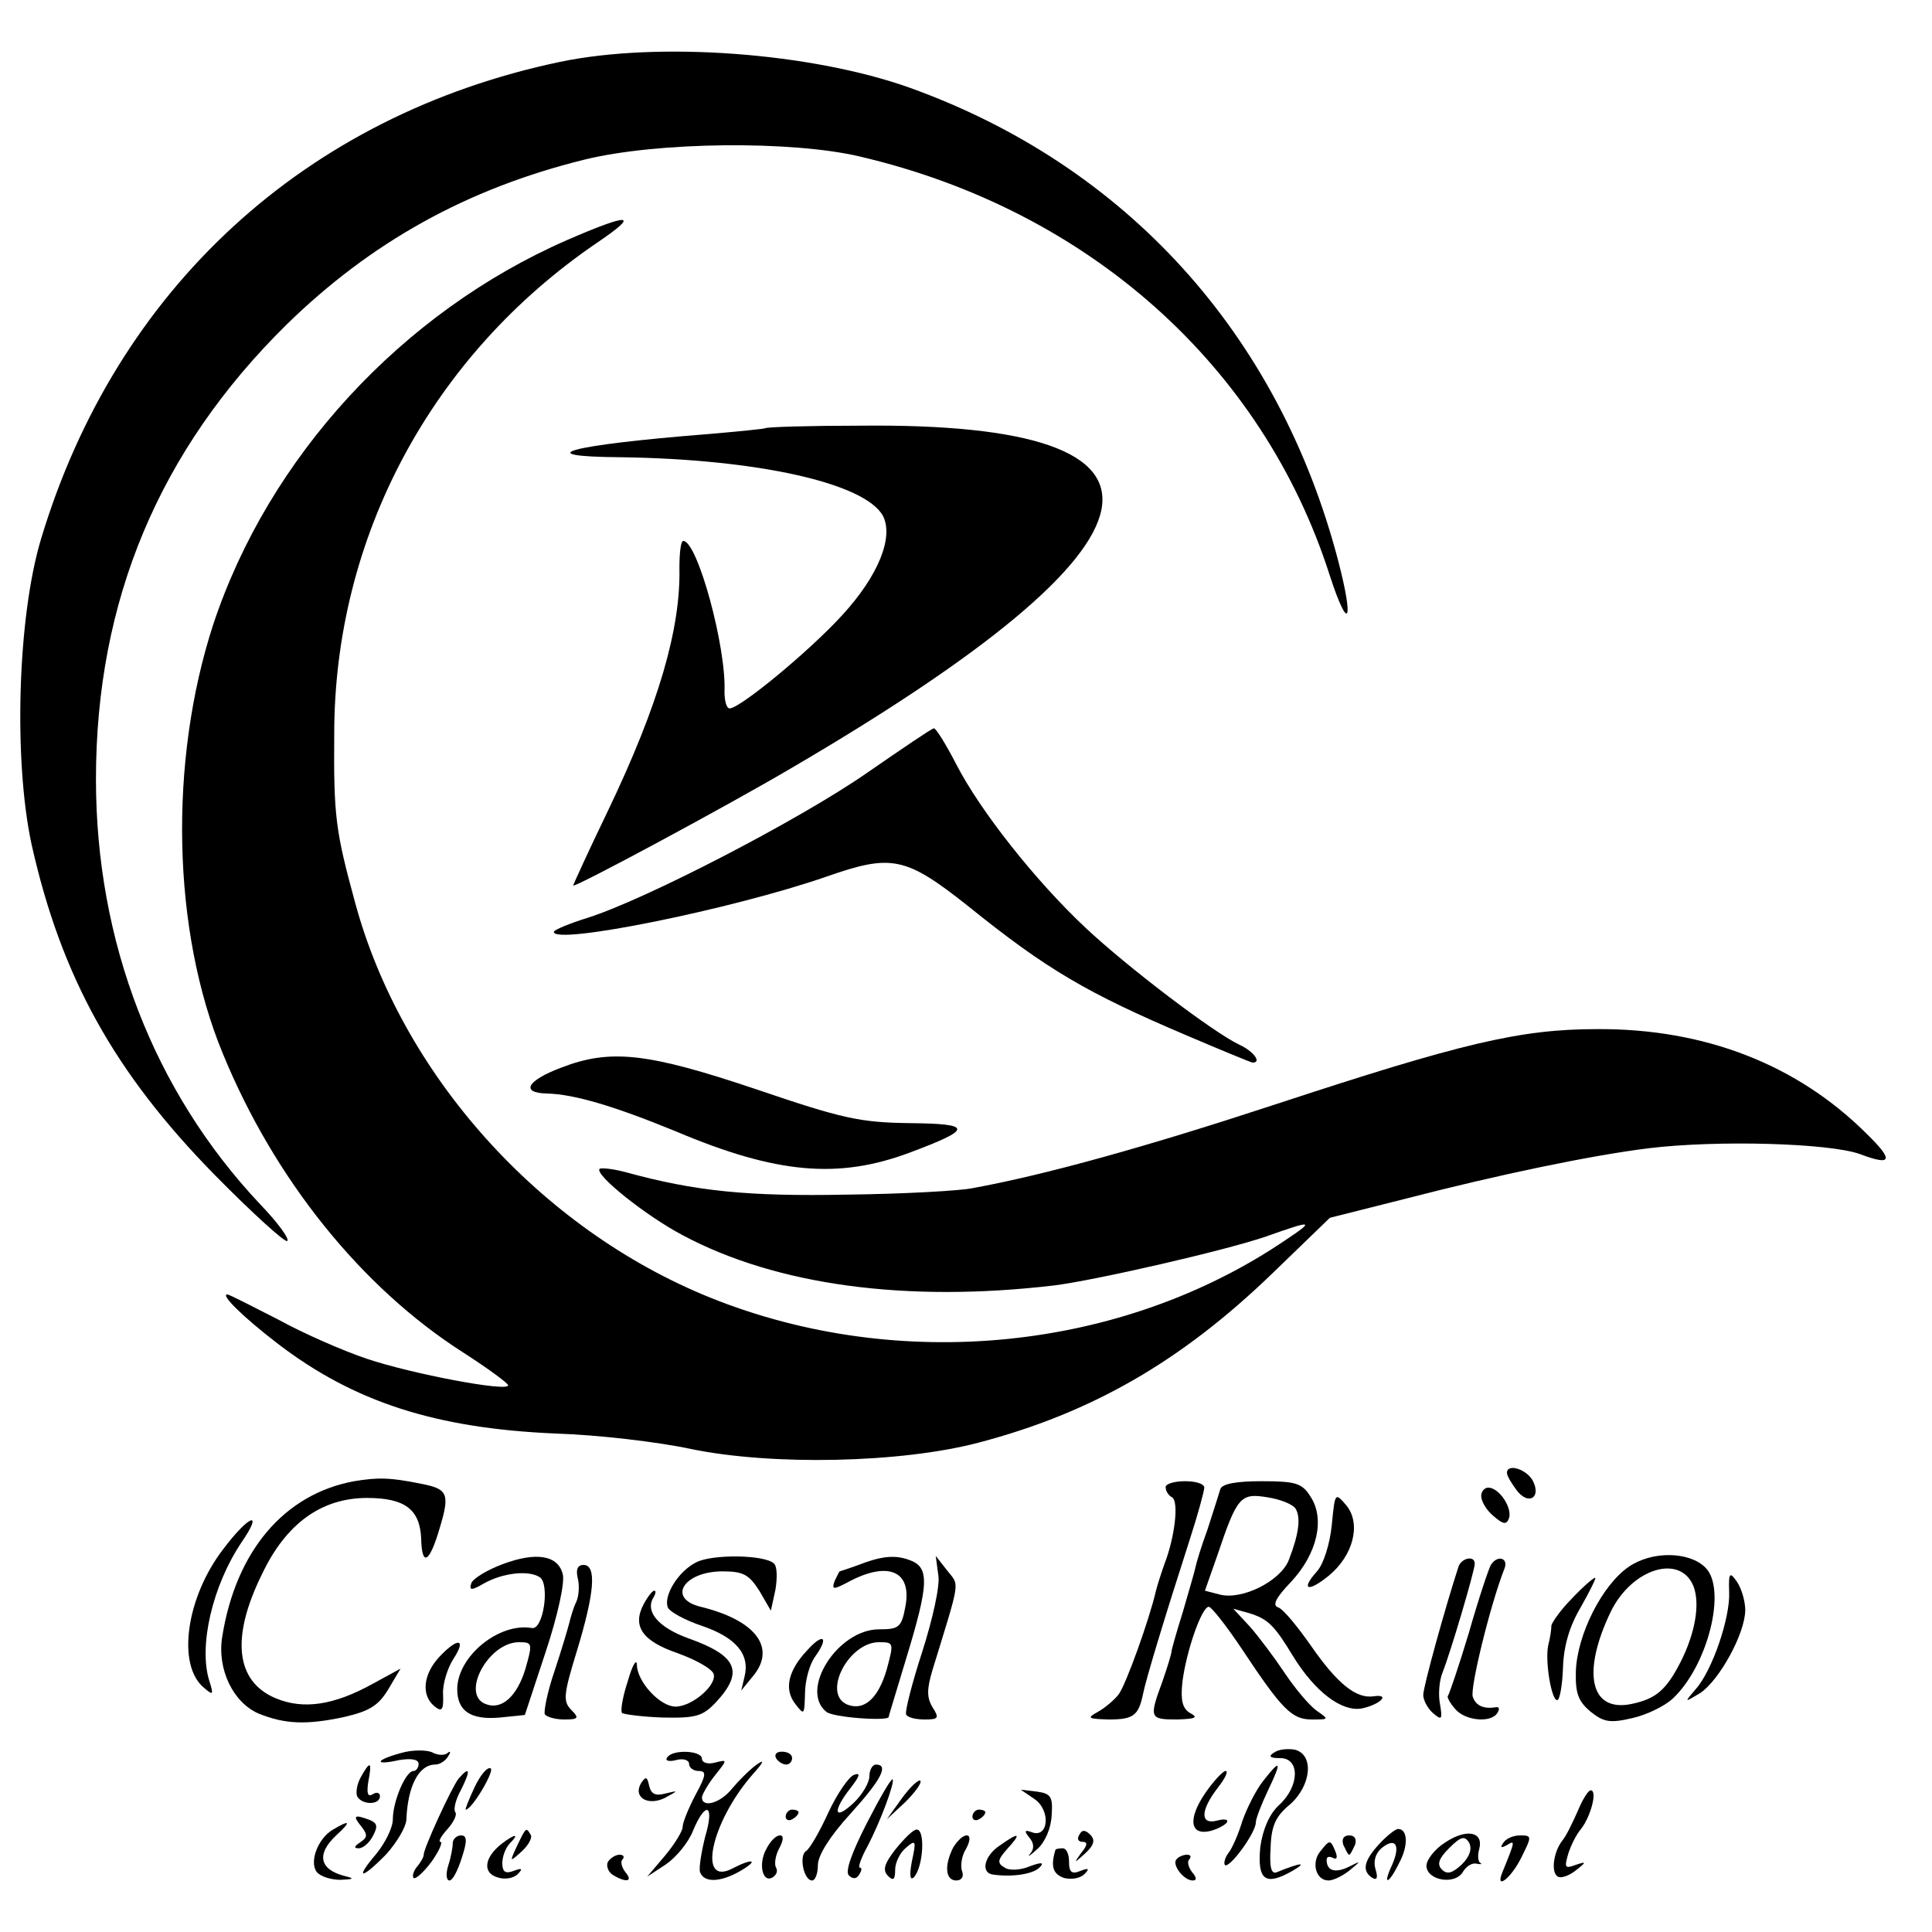 <?xml version="1.0" standalone="no"?>
<!DOCTYPE svg PUBLIC "-//W3C//DTD SVG 20010904//EN"
 "http://www.w3.org/TR/2001/REC-SVG-20010904/DTD/svg10.dtd">
<svg version="1.0" xmlns="http://www.w3.org/2000/svg"
 width="300pt" height="300pt" viewBox="0 0 300 300"
 preserveAspectRatio="xMidYMid meet">
<g transform="translate(0,300) scale(0.1,-0.1)"
fill="#000000" stroke="none">
<path d="M870 2904 c-396 -83 -689 -352 -806 -740 -37 -122 -43 -345 -15 -475
46 -206 129 -355 284 -513 59 -60 110 -106 113 -103 4 3 -15 29 -42 57 -165
175 -255 407 -255 660 0 277 98 511 296 706 131 128 280 211 462 256 113 28
322 30 428 5 355 -83 626 -325 730 -651 29 -89 38 -73 13 23 -92 352 -329 614
-666 735 -152 54 -388 72 -542 40z"/>
<path d="M880 2627 c-256 -112 -463 -337 -549 -597 -69 -212 -64 -475 15 -666
80 -195 215 -363 373 -464 39 -25 70 -48 70 -51 1 -11 -151 18 -219 41 -36 12
-98 39 -138 61 -41 21 -76 39 -79 39 -11 0 23 -34 79 -77 118 -90 244 -131
431 -139 65 -2 159 -13 210 -24 126 -26 326 -22 447 10 175 46 314 126 455
262 l90 87 119 30 c143 37 287 67 376 78 107 13 280 8 328 -9 50 -19 53 -10
11 31 -108 108 -252 164 -419 163 -120 0 -211 -22 -500 -117 -198 -65 -355
-109 -470 -130 -19 -4 -107 -9 -195 -10 -153 -3 -235 5 -344 35 -19 5 -37 7
-40 5 -8 -9 72 -73 129 -103 146 -78 348 -105 577 -78 64 8 265 54 329 76 73
26 76 25 31 -5 -254 -173 -601 -208 -894 -90 -265 107 -480 347 -552 615 -30
110 -33 133 -32 260 0 306 151 588 408 763 68 46 52 47 -47 4z"/>
<path d="M1188 2335 c-2 -1 -41 -5 -88 -9 -216 -17 -283 -35 -135 -36 211 -3
378 -40 406 -91 17 -33 -7 -93 -63 -154 -51 -56 -159 -145 -175 -145 -5 0 -8
12 -8 26 3 69 -42 234 -64 234 -4 0 -6 -19 -6 -42 2 -94 -32 -212 -111 -377
-30 -62 -54 -115 -54 -116 0 -5 240 124 340 183 605 354 641 537 104 531 -78
0 -144 -2 -146 -4z"/>
<path d="M1345 1799 c-104 -72 -341 -195 -432 -224 -29 -9 -53 -19 -53 -22 0
-21 277 35 424 86 100 35 122 31 218 -45 124 -100 186 -136 341 -202 54 -23
100 -42 102 -42 15 0 1 18 -21 28 -40 19 -173 120 -238 181 -78 73 -164 182
-201 254 -16 31 -32 57 -35 56 -3 0 -50 -32 -105 -70z"/>
<path d="M871 1342 c-53 -20 -63 -39 -22 -40 43 -1 106 -20 201 -59 156 -66
252 -74 362 -33 99 37 99 45 1 46 -78 1 -105 7 -240 53 -167 56 -225 63 -302
33z"/>
<path d="M2340 713 c0 -5 7 -16 15 -27 18 -24 39 -12 25 15 -10 18 -40 27 -40
12z"/>
<path d="M550 700 c-109 -20 -184 -109 -205 -242 -8 -50 17 -102 57 -119 40
-16 73 -18 133 -5 39 9 53 18 68 43 l19 32 -44 -24 c-60 -33 -107 -40 -150
-22 -62 26 -70 94 -21 193 37 78 92 118 163 118 59 0 82 -18 84 -63 1 -45 13
-38 29 17 16 53 12 60 -29 68 -49 10 -68 10 -104 4z"/>
<path d="M1810 691 c0 -6 4 -13 10 -16 11 -7 4 -63 -12 -104 -5 -14 -11 -33
-13 -41 -10 -44 -47 -147 -58 -161 -6 -8 -21 -21 -32 -27 -18 -10 -16 -11 17
-12 38 0 46 6 53 40 4 21 33 117 72 238 13 40 23 77 23 82 0 6 -13 10 -30 10
-16 0 -30 -4 -30 -9z"/>
<path d="M1895 688 c-2 -7 -11 -35 -20 -63 -10 -27 -18 -54 -19 -60 -1 -5 -10
-36 -19 -67 -10 -32 -18 -60 -18 -63 0 -3 -6 -23 -14 -46 -21 -57 -20 -59 23
-59 29 1 33 3 20 10 -12 7 -15 20 -12 48 6 48 30 117 41 117 4 0 27 -29 51
-65 63 -95 78 -110 109 -110 27 0 27 0 7 14 -11 8 -33 34 -49 58 -16 24 -40
56 -54 72 l-26 28 25 -7 c29 -9 39 -19 68 -67 34 -55 75 -86 106 -81 29 6 46
23 19 19 -27 -4 -56 19 -97 78 -21 30 -43 57 -51 60 -10 3 -4 15 20 40 40 43
53 97 30 132 -13 21 -23 24 -76 24 -39 0 -61 -4 -64 -12z m117 -31 c8 -14 5
-39 -11 -80 -13 -32 -72 -62 -107 -53 l-23 6 19 54 c31 92 36 98 78 91 20 -3
40 -11 44 -18z"/>
<path d="M2300 677 c0 -8 8 -22 19 -31 15 -13 20 -14 24 -4 6 16 -15 48 -32
48 -6 0 -11 -6 -11 -13z"/>
<path d="M2068 632 c-3 -30 -13 -61 -23 -72 -26 -29 -14 -33 18 -7 38 31 51
80 28 109 -18 21 -18 21 -23 -30z"/>
<path d="M347 595 c-58 -75 -73 -181 -30 -216 14 -12 15 -11 8 11 -17 54 5
148 50 215 35 51 12 43 -28 -10z"/>
<path d="M780 571 c-24 -9 -45 -22 -48 -29 -4 -12 0 -12 19 -1 30 17 70 21 87
10 16 -10 6 -82 -12 -79 -51 9 -116 -44 -116 -95 0 -34 21 -48 66 -44 l39 4
32 97 c19 57 30 108 27 121 -7 30 -41 36 -94 16z m36 -162 c-13 -43 -37 -65
-62 -55 -39 15 4 96 52 96 21 0 21 -2 10 -41z"/>
<path d="M1081 574 c-28 -14 -51 -52 -44 -70 3 -7 27 -20 54 -29 52 -18 74
-44 65 -79 l-5 -21 18 22 c37 44 5 87 -81 108 -53 13 -26 55 34 55 32 0 41 -5
57 -30 l18 -31 7 32 c3 18 3 36 -2 41 -14 14 -96 15 -121 2z"/>
<path d="M1344 574 c-21 -8 -40 -14 -40 -14 -1 0 -4 -7 -8 -15 -5 -14 -2 -14
24 0 60 31 96 15 86 -39 -6 -33 -10 -36 -41 -36 -64 0 -124 -94 -82 -128 10
-9 97 -15 97 -8 0 2 12 40 26 87 37 121 38 146 5 157 -19 7 -39 6 -67 -4z m33
-166 c-13 -45 -35 -65 -61 -55 -40 16 1 97 49 97 23 0 23 -1 12 -42z"/>
<path d="M2529 567 c-41 -28 -80 -105 -82 -162 -1 -35 4 -47 23 -63 20 -16 30
-18 64 -10 23 5 51 19 63 30 55 51 85 171 51 204 -25 25 -83 26 -119 1z m101
-31 c10 -28 2 -72 -20 -116 -23 -45 -39 -58 -77 -66 -64 -13 -77 49 -32 143
33 68 109 91 129 39z"/>
<path d="M1457 554 c3 -16 -9 -69 -25 -119 -16 -49 -27 -93 -25 -97 2 -5 15
-8 29 -8 21 0 23 2 12 19 -9 15 -9 28 0 58 44 143 42 130 23 154 l-18 23 4
-30z"/>
<path d="M2265 568 c-20 -61 -55 -187 -55 -200 0 -8 7 -21 15 -28 14 -12 15
-10 11 14 -3 15 -1 37 4 49 12 30 50 158 50 169 0 13 -20 9 -25 -4z"/>
<path d="M2315 570 c-3 -5 -19 -52 -34 -105 -16 -53 -31 -97 -33 -99 -1 -1 3
-10 11 -19 15 -19 56 -23 66 -7 4 6 3 10 -2 9 -19 -3 -31 2 -36 16 -5 12 27
143 49 199 7 17 -11 22 -21 6z"/>
<path d="M897 550 c3 -11 2 -28 -2 -37 -5 -10 -9 -25 -11 -33 -2 -8 -12 -42
-23 -75 -11 -32 -17 -63 -15 -67 3 -4 16 -8 30 -8 22 0 24 2 11 15 -13 13 -12
24 9 92 27 89 31 133 10 133 -9 0 -12 -7 -9 -20z"/>
<path d="M2685 528 c2 -39 -26 -122 -52 -151 -18 -21 -18 -21 7 -6 30 20 70
93 70 129 0 14 -6 34 -13 44 -11 16 -13 14 -12 -16z"/>
<path d="M2441 518 c-17 -17 -31 -37 -32 -42 0 -6 -2 -20 -5 -31 -5 -25 5 -85
14 -85 4 0 8 23 9 50 1 34 10 65 28 95 14 25 24 45 22 45 -3 0 -19 -14 -36
-32z"/>
<path d="M1000 510 c-19 -35 -3 -58 52 -77 28 -10 53 -24 56 -32 6 -17 -33
-51 -59 -51 -24 0 -59 38 -60 64 0 12 -7 1 -14 -24 -8 -24 -12 -47 -9 -50 3
-2 32 -6 64 -7 50 -1 61 2 81 23 45 48 34 73 -42 100 -47 17 -68 42 -54 64 3
5 4 10 1 10 -3 0 -10 -9 -16 -20z"/>
<path d="M1253 437 c-29 -31 -36 -60 -18 -83 14 -18 14 -17 15 16 0 20 7 46
16 58 22 31 12 37 -13 9z"/>
<path d="M682 427 c-25 -27 -28 -59 -8 -76 12 -10 15 -7 14 18 -1 16 7 41 16
55 21 32 7 34 -22 3z"/>
<path d="M623 278 c-41 -11 -43 -20 -3 -11 19 3 30 1 30 -6 0 -6 -4 -11 -8
-11 -12 0 -32 -47 -32 -75 0 -13 -12 -37 -26 -54 -34 -40 -23 -40 16 0 16 18
30 41 31 53 2 52 19 86 45 86 7 0 16 6 20 13 4 6 4 9 -1 5 -4 -4 -15 -4 -24 1
-9 4 -31 4 -48 -1z"/>
<path d="M1979 279 c-10 -6 -8 -9 9 -9 31 0 30 -44 -2 -73 -15 -14 -25 -37
-29 -65 -5 -52 8 -61 50 -37 24 14 13 13 -24 -2 -9 -4 -12 7 -10 38 1 34 8 49
30 67 33 29 38 77 8 85 -10 2 -25 1 -32 -4z"/>
<path d="M1036 271 c-4 -5 3 -7 14 -4 11 3 20 0 20 -6 0 -6 7 -11 15 -11 12 0
12 -6 -5 -37 -11 -21 -20 -43 -20 -50 0 -6 -12 -26 -27 -44 l-28 -33 29 19
c16 11 35 34 42 52 20 48 34 41 19 -9 -6 -24 -10 -49 -8 -55 6 -17 32 -16 63
2 29 17 19 20 -12 4 -56 -30 -34 72 31 146 17 19 19 24 6 15 -11 -8 -28 -25
-38 -37 -18 -23 -47 -31 -47 -14 0 4 9 20 20 34 20 25 20 25 0 20 -11 -3 -20
0 -20 6 0 13 -46 15 -54 2z"/>
<path d="M1205 270 c3 -5 10 -10 16 -10 5 0 9 5 9 10 0 6 -7 10 -16 10 -8 0
-12 -4 -9 -10z"/>
<path d="M560 240 c-6 -11 -8 -25 -5 -30 8 -13 35 -13 35 1 0 5 -5 7 -11 3 -8
-5 -10 1 -7 20 6 31 3 33 -12 6z"/>
<path d="M737 225 c-9 -19 -15 -35 -14 -35 10 0 45 60 39 64 -5 3 -16 -10 -25
-29z"/>
<path d="M1350 242 c0 -10 -11 -29 -25 -42 -30 -28 -33 -13 -4 24 14 18 16 24
5 20 -8 -3 -26 -29 -40 -59 -13 -29 -29 -56 -34 -59 -12 -7 -4 -46 9 -46 5 0
9 11 9 24 0 15 19 45 50 79 48 53 61 77 40 77 -5 0 -10 -8 -10 -18z"/>
<path d="M1961 234 c-11 -14 -25 -42 -32 -62 -6 -20 -16 -43 -22 -50 -5 -7 -7
-15 -5 -18 7 -6 48 50 48 66 0 6 9 29 19 50 22 46 20 50 -8 14z"/>
<path d="M712 238 c-11 -14 -55 -110 -54 -118 0 -3 -4 -11 -10 -18 -6 -7 -8
-15 -6 -18 3 -3 16 9 28 25 12 17 18 31 14 31 -4 0 1 9 11 20 10 11 15 23 12
26 -3 4 0 19 9 35 15 30 14 38 -4 17z"/>
<path d="M1871 215 c-27 -40 -23 -66 9 -58 11 3 22 9 25 13 3 5 -4 6 -15 3
-27 -7 -26 16 1 51 11 14 17 26 12 26 -4 0 -19 -16 -32 -35z"/>
<path d="M996 232 c-14 -22 9 -37 36 -24 22 12 22 12 1 7 -15 -4 -22 -1 -25
12 -3 14 -5 15 -12 5z"/>
<path d="M1346 169 c-23 -45 -34 -75 -28 -81 6 -6 12 -6 16 1 4 6 5 11 1 11
-3 0 2 15 12 33 20 38 43 100 39 104 -2 2 -20 -29 -40 -68z"/>
<path d="M1400 207 l-23 -32 29 27 c15 15 26 30 23 33 -3 2 -16 -10 -29 -28z"/>
<path d="M1607 206 c25 -18 21 -61 -5 -51 -11 4 -12 2 -4 -8 8 -9 8 -18 2 -25
-6 -7 -1 -4 11 7 12 11 21 32 22 52 2 29 -1 34 -23 37 l-25 3 22 -15z"/>
<path d="M2450 188 c-8 -18 -18 -39 -24 -46 -14 -18 -18 -50 -7 -56 4 -3 17 1
27 9 18 14 18 15 0 9 -16 -6 -17 -4 -11 17 4 13 13 31 20 39 15 19 26 60 15
60 -4 0 -13 -15 -20 -32z"/>
<path d="M1220 179 c0 -5 5 -7 10 -4 6 3 10 8 10 11 0 2 -4 4 -10 4 -5 0 -10
-5 -10 -11z"/>
<path d="M1510 179 c0 -5 5 -7 10 -4 6 3 10 8 10 11 0 2 -4 4 -10 4 -5 0 -10
-5 -10 -11z"/>
<path d="M561 164 c10 -13 10 -17 -2 -25 -9 -6 -10 -9 -2 -9 7 0 17 9 22 19 8
15 7 20 -5 25 -24 9 -27 7 -13 -10z"/>
<path d="M517 159 c-24 -14 -37 -51 -25 -66 6 -7 22 -12 37 -12 21 1 22 2 6 6
-39 10 -44 34 -13 63 24 22 22 25 -5 9z"/>
<path d="M803 134 c-12 -26 -12 -26 7 -9 11 10 17 22 14 26 -7 12 -7 12 -21
-17z"/>
<path d="M1391 129 c-18 -23 -21 -33 -12 -42 8 -8 11 -6 11 10 0 11 8 27 17
34 15 13 16 11 9 -21 -4 -21 -3 -31 3 -25 15 16 18 76 4 74 -5 0 -19 -14 -32
-30z"/>
<path d="M1676 151 c-4 -6 -2 -11 5 -11 8 0 8 -5 -2 -17 -12 -17 -12 -17 6 -1
14 13 16 21 8 29 -8 8 -13 8 -17 0z"/>
<path d="M2142 137 c-24 -26 -28 -42 -11 -53 7 -4 9 0 5 13 -4 13 0 25 9 33
22 18 30 5 17 -25 -16 -34 -6 -32 11 3 14 26 13 52 -2 52 -4 0 -17 -10 -29
-23z"/>
<path d="M2244 139 c-16 -10 -29 -27 -29 -36 0 -23 45 -31 57 -9 5 8 14 14 21
12 6 -1 9 -1 6 1 -4 2 -5 12 -2 22 7 27 -20 32 -53 10z m26 -34 c-15 -14 -23
-16 -31 -8 -8 8 -5 17 11 33 18 18 24 20 31 9 5 -9 2 -21 -11 -34z"/>
<path d="M703 138 c0 -7 -3 -23 -7 -35 -4 -13 -3 -23 2 -23 5 0 13 16 19 35 9
27 8 35 -1 35 -7 0 -13 -6 -13 -12z"/>
<path d="M779 137 c-27 -21 -30 -45 -7 -52 11 -4 25 -2 32 5 8 8 7 10 -6 5
-13 -5 -18 -2 -18 12 0 10 5 24 12 31 15 15 8 15 -13 -1z"/>
<path d="M1190 129 c-13 -23 -6 -54 10 -44 6 4 8 10 5 15 -3 5 -1 19 5 30 7
13 7 20 1 20 -6 0 -15 -9 -21 -21z"/>
<path d="M1480 131 c-14 -28 -12 -51 5 -51 8 0 12 6 9 14 -3 8 -1 24 6 35 7
13 7 21 1 21 -6 0 -15 -9 -21 -19z"/>
<path d="M1552 134 c-24 -16 -30 -43 -9 -45 30 -4 61 1 71 11 8 8 4 9 -15 2
-14 -6 -32 -7 -39 -2 -12 7 -11 12 4 29 23 25 19 27 -12 5z"/>
<path d="M2086 135 c4 -8 7 -15 9 -15 2 0 5 7 9 15 3 9 0 15 -9 15 -9 0 -12
-6 -9 -15z"/>
<path d="M2334 138 c-5 -7 -3 -8 6 -3 13 8 13 7 -7 -42 -12 -29 13 -10 29 22
17 34 17 35 -2 35 -10 0 -22 -5 -26 -12z"/>
<path d="M2050 125 c-14 -17 -7 -45 13 -45 7 0 22 7 33 16 18 15 18 15 -2 5
-21 -10 -34 -6 -34 11 0 5 4 6 10 3 6 -3 7 1 4 9 -8 20 -9 20 -24 1z"/>
<path d="M1639 128 c-8 -26 -4 -38 13 -44 11 -3 25 -1 32 6 8 8 7 10 -6 5 -14
-6 -18 -2 -18 14 0 12 -4 21 -10 21 -5 0 -10 -1 -11 -2z"/>
<path d="M944 109 c-3 -6 0 -15 7 -20 21 -13 33 -11 20 4 -6 8 -8 17 -4 20 3
4 1 7 -5 7 -6 0 -14 -5 -18 -11z"/>
<path d="M1827 113 c-8 -8 11 -33 25 -33 7 0 6 5 -1 13 -6 8 -8 17 -4 20 3 4
2 7 -4 7 -5 0 -13 -3 -16 -7z"/>
</g>
</svg>
